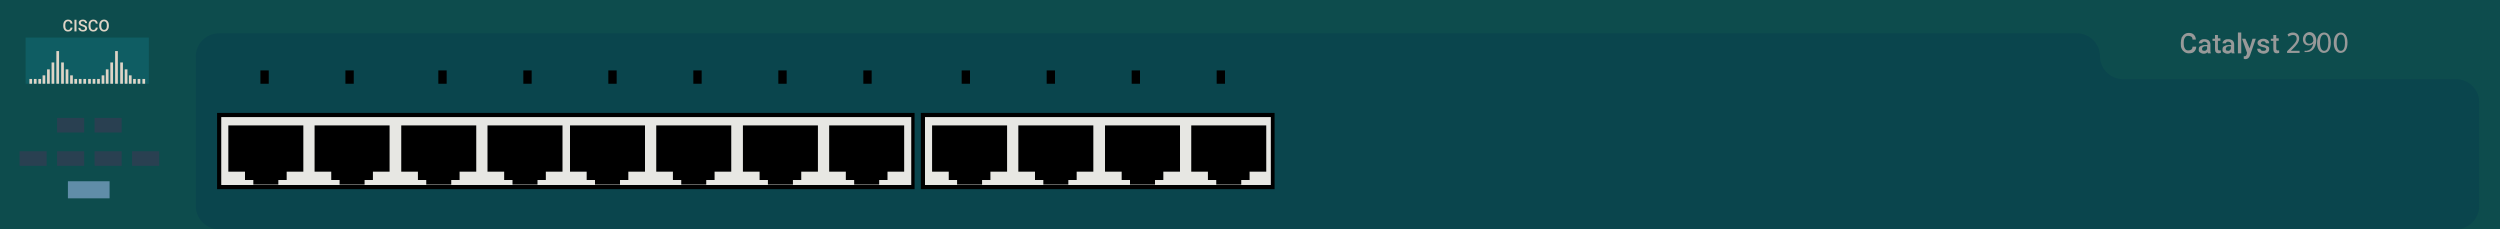 <?xml version="1.0" encoding="utf-8"?>
<!-- Copyright 2022 Virtual Console LLC. All rights reserved. Generator: Adobe Illustrator 23.1.0, SVG Export Plug-In . SVG Version: 6.00 Build 0)  -->
<svg version="1.1" id="Cisco_Catalyst_2912_LRE_XL" xmlns="http://www.w3.org/2000/svg" xmlns:xlink="http://www.w3.org/1999/xlink"
	 x="0px" y="0px" viewBox="0 0 600 55" style="enable-background:new 0 0 600 55;" xml:space="preserve">
<style type="text/css">
	.st0{fill:#0D4C4D;}
	.st1{fill:#0A454D;}
	.st2{fill:#989999;}
	.st3{fill:#E7E7E3;}
	.st4{fill:#608DA8;}
	.st5{fill:#294051;}
	.st6{fill:#0F5D63;}
	.st7{fill:#DED4C6;}
</style>
<rect class="st0" width="600" height="55"/>
<path class="st1" d="M498.5,8h-446c-3,0-5.5,2.5-5.5,5.5v36c0,3,2.5,5.5,5.5,5.5h537c3,0,5.5-2.5,5.5-5.5v-25c0-3-2.5-5.5-5.5-5.5
	h-80c-3,0-5.5-2.5-5.5-5.5l0,0C504,10.5,501.5,8,498.5,8z"/>
<g>
	<path class="st2" d="M527.1,11.2c0,0.5-0.2,0.9-0.5,1.2s-0.7,0.4-1.3,0.4
		c-0.4,0-0.7-0.1-1-0.3s-0.5-0.4-0.7-0.8s-0.2-0.7-0.2-1.1
		v-0.4c0-0.4,0.1-0.8,0.2-1.2C523.8,8.7,524,8.4,524.3,8.2
		s0.6-0.3,1-0.3c0.5,0,0.9,0.1,1.2,0.4c0.3,0.3,0.5,0.7,0.5,1.2
		h-0.8c0-0.3-0.1-0.6-0.3-0.7C525.7,8.7,525.5,8.6,525.2,8.6
		c-0.4,0-0.6,0.1-0.8,0.4c-0.2,0.3-0.3,0.6-0.3,1.1v0.4
		c0,0.5,0.1,0.9,0.3,1.2s0.4,0.4,0.8,0.4
		c0.3,0,0.6-0.1,0.7-0.2c0.2-0.1,0.3-0.4,0.3-0.7
		C526.2,11.2,527.1,11.2,527.1,11.2z"/>
	<path class="st2" d="M529.9,12.8c0-0.1-0.1-0.2-0.1-0.3
		c-0.2,0.3-0.6,0.4-0.9,0.4c-0.3,0-0.6-0.1-0.9-0.3
		s-0.3-0.4-0.3-0.7c0-0.4,0.1-0.7,0.4-0.8
		c0.3-0.2,0.7-0.3,1.2-0.3h0.5v-0.2
		c0-0.2-0.1-0.3-0.2-0.4C529.5,10.1,529.3,10,529.1,10
		s-0.3,0-0.4,0.1C528.6,10.2,528.5,10.3,528.5,10.4h-0.8
		c0-0.2,0.1-0.4,0.2-0.5c0.1-0.2,0.3-0.3,0.5-0.4
		s0.5-0.1,0.7-0.1c0.4,0,0.7,0.1,1,0.3
		c0.2,0.2,0.4,0.5,0.4,0.9V12c0,0.3,0,0.6,0.1,0.7v0.1H529.9z
		 M529,12.2c0.2,0,0.3,0,0.4-0.1c0.1-0.1,0.2-0.2,0.3-0.3
		v-0.7h-0.4c-0.3,0-0.5,0.1-0.6,0.2C528.6,11.4,528.5,11.5,528.5,11.7
		c0,0.1,0,0.3,0.1,0.4C528.7,12.1,528.8,12.2,529,12.2z"/>
	<path class="st2" d="M532.3,8.4v0.8h0.6v0.6h-0.6v1.9
		c0,0.1,0,0.2,0.1,0.3s0.1,0.1,0.3,0.1c0.1,0,0.2,0,0.3,0
		v0.6c-0.2,0-0.3,0.1-0.5,0.1c-0.6,0-0.9-0.3-0.9-1v-2H531v-0.5
		h0.6V8.4H532.3z"/>
	<path class="st2" d="M535.6,12.8C535.6,12.7,535.5,12.6,535.5,12.5
		c-0.2,0.3-0.6,0.4-0.9,0.4c-0.3,0-0.6-0.1-0.9-0.3
		s-0.3-0.4-0.3-0.7c0-0.4,0.1-0.7,0.4-0.8
		C534.1,10.9,534.5,10.8,535,10.8h0.5v-0.2c0-0.2-0.1-0.3-0.2-0.4
		C535.2,10.1,535,10,534.8,10S534.5,10,534.4,10.1
		c-0.1,0.1-0.2,0.2-0.2,0.3h-0.8c0-0.2,0.1-0.4,0.2-0.5
		c0.1-0.2,0.3-0.3,0.5-0.4s0.5-0.1,0.7-0.1
		c0.4,0,0.7,0.1,1,0.3c0.2,0.2,0.4,0.5,0.4,0.9V12
		c0,0.3,0,0.6,0.1,0.7v0.1H535.6z M534.7,12.2
		c0.2,0,0.3,0,0.4-0.1c0.1-0.1,0.2-0.2,0.3-0.3v-0.7H535
		c-0.3,0-0.5,0.1-0.6,0.2c-0.1,0.1-0.2,0.2-0.2,0.4
		c0,0.1,0,0.3,0.1,0.4C534.4,12.1,534.6,12.2,534.7,12.2z"/>
	<path class="st2" d="M537.9,12.8h-0.8v-5h0.8V12.8z"/>
	<path class="st2" d="M539.9,11.6l0.7-2.3h0.8l-1.4,4
		c-0.2,0.6-0.6,0.9-1.1,0.9c-0.1,0-0.2,0-0.4-0.1V13.5h0.1
		c0.2,0,0.3,0,0.4-0.1c0.1-0.1,0.2-0.2,0.2-0.4l0.1-0.3
		l-1.2-3.4h0.8L539.9,11.6z"/>
	<path class="st2" d="M543.9,11.8c0-0.1-0.1-0.2-0.2-0.3
		c-0.1-0.1-0.3-0.1-0.6-0.2c-0.3-0.1-0.5-0.1-0.7-0.2
		c-0.4-0.2-0.6-0.5-0.6-0.8s0.1-0.5,0.4-0.7
		c0.3-0.2,0.6-0.3,1-0.3s0.7,0.1,1,0.3s0.4,0.5,0.4,0.8
		h-0.8c0-0.1-0.1-0.3-0.2-0.4c-0.1-0.1-0.3-0.1-0.4-0.1
		c-0.2,0-0.3,0-0.4,0.1c-0.1,0.1-0.2,0.2-0.2,0.3
		s0,0.2,0.2,0.3c0.1,0.1,0.3,0.1,0.6,0.2
		c0.3,0.1,0.5,0.1,0.7,0.2c0.2,0.1,0.3,0.2,0.4,0.3
		c0.1,0.1,0.1,0.3,0.1,0.5c0,0.3-0.1,0.6-0.4,0.8
		s-0.6,0.3-1,0.3c-0.3,0-0.5-0.1-0.8-0.2
		c-0.2-0.1-0.4-0.2-0.5-0.4s-0.2-0.4-0.2-0.6H542.5
		c0,0.2,0.1,0.3,0.2,0.4s0.3,0.1,0.5,0.1s0.4,0,0.5-0.1
		C543.8,12,543.9,11.9,543.9,11.8z"/>
	<path class="st2" d="M546.3,8.4v0.8h0.6v0.6h-0.6v1.9
		c0,0.1,0,0.2,0.1,0.3s0.1,0.1,0.3,0.1c0.1,0,0.2,0,0.3,0
		v0.6c-0.2,0-0.3,0.1-0.5,0.1c-0.6,0-0.9-0.3-0.9-1v-2H545v-0.5
		h0.6V8.4H546.3z"/>
</g>
<g>
	<polyline points="221,27.1 305.9,27.1 305.9,45.4 221,45.4 	"/>
	<polyline class="st3" points="222,44.4 305,44.4 305,28.1 222,28.1 	"/>
	<polygon points="289.9,41.2 289.9,43.2 291.9,43.2 291.9,44.3 
		297.9,44.3 297.9,43.2 299.9,43.2 299.9,41.2 303.9,41.2 
		303.9,30.1 285.9,30.1 285.9,41.2 	"/>
	<polygon points="269.2,41.2 269.2,43.2 271.2,43.2 271.2,44.3 
		277.2,44.3 277.2,43.2 279.2,43.2 279.2,41.2 283.2,41.2 
		283.2,30.1 265.2,30.1 265.2,41.2 	"/>
	<polygon points="248.4,41.2 248.4,43.2 250.4,43.2 250.4,44.3 
		256.4,44.3 256.4,43.2 258.4,43.2 258.4,41.2 262.4,41.2 
		262.4,30.1 244.4,30.1 244.4,41.2 	"/>
	<polygon points="227.7,41.2 227.7,43.2 229.7,43.2 229.7,44.3 
		235.7,44.3 235.7,43.2 237.7,43.2 237.7,41.2 241.7,41.2 
		241.7,30.1 223.7,30.1 223.7,41.2 	"/>
</g>
<g>
	<polyline points="52.1,27.1 219.5,27.1 219.5,45.4 52.1,45.4 	"/>
	<polyline class="st3" points="53.1,44.4 218.7,44.4 218.7,28.1 53.1,28.1 	"/>
	<polygon points="121,41.2 121,43.2 123,43.2 123,44.3 129,44.3 129,43.2 131,43.2 
		131,41.2 135,41.2 135,30.1 117,30.1 117,41.2 	"/>
	<polygon points="100.3,41.2 100.3,43.2 102.3,43.2 102.3,44.3 
		108.3,44.3 108.3,43.2 110.3,43.2 110.3,41.2 114.3,41.2 
		114.3,30.1 96.3,30.1 96.3,41.2 	"/>
	<polygon points="79.5,41.2 79.5,43.2 81.5,43.2 81.5,44.3 87.5,44.3 87.5,43.2 
		89.5,43.2 89.5,41.2 93.5,41.2 93.5,30.1 75.5,30.1 75.5,41.2 	"/>
	<polygon points="58.8,41.2 58.8,43.2 60.8,43.2 60.8,44.3 66.8,44.3 
		66.8,43.2 68.8,43.2 68.8,41.2 72.8,41.2 72.8,30.1 
		54.8,30.1 54.8,41.2 	"/>
	<polygon points="203,41.2 203,43.2 205,43.2 205,44.3 211,44.3 211,43.2 213,43.2 
		213,41.2 217,41.2 217,30.1 199,30.1 199,41.2 	"/>
	<polygon points="182.3,41.2 182.3,43.2 184.3,43.2 184.3,44.3 
		190.3,44.3 190.3,43.2 192.3,43.2 192.3,41.2 196.3,41.2 
		196.3,30.1 178.3,30.1 178.3,41.2 	"/>
	<polygon points="161.5,41.2 161.5,43.2 163.5,43.2 163.5,44.3 169.5,44.3 169.5,43.2 
		171.5,43.2 171.5,41.2 175.5,41.2 175.5,30.1 157.5,30.1 157.5,41.2 	"/>
	<polygon points="140.8,41.2 140.8,43.2 142.8,43.2 142.8,44.3 
		148.8,44.3 148.8,43.2 150.8,43.2 150.8,41.2 154.8,41.2 
		154.8,30.1 136.8,30.1 136.8,41.2 	"/>
</g>
<rect x="16.3" y="43.5" class="st4" width="10" height="4.1"/>
<rect x="4.7" y="36.3" class="st5" width="6.5" height="3.5"/>
<rect x="13.7" y="36.3" class="st5" width="6.5" height="3.5"/>
<rect x="22.7" y="36.3" class="st5" width="6.5" height="3.5"/>
<rect x="13.7" y="28.3" class="st5" width="6.5" height="3.5"/>
<rect x="22.7" y="28.3" class="st5" width="6.5" height="3.5"/>
<rect x="31.7" y="36.3" class="st5" width="6.5" height="3.5"/>
<g>
	<path class="st2" d="M548.9,12.7v-0.4l0.5-0.5c1.2-1.2,1.8-1.8,1.8-2.5
		c0-0.5-0.2-0.9-0.9-0.9c-0.4,0-0.8,0.2-1,0.4L549,8.3
		c0.3-0.3,0.8-0.5,1.3-0.5c1,0,1.5,0.7,1.5,1.4
		c0,0.9-0.6,1.6-1.6,2.6l-0.4,0.4l0,0h2.1v0.5
		C551.9,12.7,548.9,12.7,548.9,12.7z"/>
	<path class="st2" d="M553.1,12.2c0.1,0,0.3,0,0.5,0c0.4-0.1,0.7-0.2,1-0.5
		s0.5-0.7,0.6-1.3l0,0c-0.3,0.3-0.6,0.5-1.1,0.5
		c-0.9,0-1.4-0.6-1.4-1.5s0.7-1.7,1.6-1.7s1.6,0.8,1.6,2
		c0,1-0.4,1.8-0.8,2.2C554.7,12.3,554.2,12.5,553.7,12.5
		c-0.2,0-0.4,0-0.6,0L553.1,12.2L553.1,12.2z M553.3,9.5
		c0,0.6,0.4,1,0.9,1c0.4,0,0.8-0.2,0.9-0.5
		c0-0.1,0.1-0.1,0.1-0.2c0-0.8-0.3-1.4-1-1.4
		C553.7,8.3,553.3,8.8,553.3,9.5z"/>
	<path class="st2" d="M563.4,10.2c0,1.6-0.6,2.5-1.7,2.5
		c-0.9,0-1.6-0.9-1.6-2.4c0-1.6,0.7-2.5,1.7-2.5
		C562.8,7.8,563.4,8.7,563.4,10.2z M560.8,10.3
		c0,1.2,0.4,1.9,1,1.9c0.7,0,1-0.8,1-2s-0.3-1.9-1-1.9
		C561.2,8.3,560.8,9,560.8,10.3z"/>
	<path class="st2" d="M559.4,10.2c0,1.6-0.6,2.5-1.7,2.5
		c-0.9,0-1.6-0.9-1.6-2.4c0-1.6,0.7-2.5,1.7-2.5
		C558.8,7.8,559.4,8.7,559.4,10.2z M556.8,10.3
		c0,1.2,0.4,1.9,1,1.9c0.7,0,1-0.8,1-2s-0.3-1.9-1-1.9
		C557.2,8.3,556.8,9,556.8,10.3z"/>
</g>
<g>
	<rect x="207.2" y="16.9" width="2" height="3.2"/>
	<rect x="186.8" y="16.9" width="2" height="3.2"/>
	<rect x="166.4" y="16.9" width="2" height="3.2"/>
	<rect x="146" y="16.9" width="2" height="3.2"/>
	<rect x="292" y="16.9" width="2" height="3.2"/>
	<rect x="271.6" y="16.9" width="2" height="3.2"/>
	<rect x="251.2" y="16.9" width="2" height="3.2"/>
	<rect x="230.8" y="16.9" width="2" height="3.2"/>
	<rect x="125.6" y="16.9" width="2" height="3.2"/>
	<rect x="105.2" y="16.9" width="2" height="3.2"/>
	<rect x="82.9" y="16.9" width="2" height="3.2"/>
	<rect x="62.5" y="16.9" width="2" height="3.2"/>
</g>
<rect x="6.151" y="9.018" class="st6" width="29.575" height="11.082"/>
<g>
	<rect x="13.527" y="12.256" class="st7" width="0.648" height="7.844"/>
	<rect x="12.376" y="14.991" class="st7" width="0.648" height="5.109"/>
	<rect x="11.296" y="16.646" class="st7" width="0.648" height="3.454"/>
	<rect x="10.217" y="18.085" class="st7" width="0.648" height="2.015"/>
	<rect x="9.21" y="18.949" class="st7" width="0.648" height="1.151"/>
	<rect x="8.13" y="18.949" class="st7" width="0.648" height="1.151"/>
	<rect x="7.051" y="18.949" class="st7" width="0.648" height="1.151"/>
	<rect x="14.679" y="14.991" class="st7" width="0.648" height="5.109"/>
	<rect x="15.758" y="16.646" class="st7" width="0.648" height="3.454"/>
	<rect x="16.837" y="18.085" class="st7" width="0.648" height="2.015"/>
	<rect x="17.845" y="18.949" class="st7" width="0.648" height="1.151"/>
	<rect x="18.924" y="18.949" class="st7" width="0.648" height="1.151"/>
	<rect x="20.004" y="18.949" class="st7" width="0.648" height="1.151"/>
</g>
<g>
	<rect x="27.631" y="12.256" class="st7" width="0.648" height="7.844"/>
	<rect x="26.48" y="14.991" class="st7" width="0.648" height="5.109"/>
	<rect x="25.401" y="16.646" class="st7" width="0.648" height="3.454"/>
	<rect x="24.393" y="18.085" class="st7" width="0.648" height="2.015"/>
	<rect x="23.314" y="18.949" class="st7" width="0.648" height="1.151"/>
	<rect x="22.234" y="18.949" class="st7" width="0.648" height="1.151"/>
	<rect x="21.155" y="18.949" class="st7" width="0.648" height="1.151"/>
	<rect x="28.855" y="14.991" class="st7" width="0.648" height="5.109"/>
	<rect x="29.934" y="16.646" class="st7" width="0.648" height="3.454"/>
	<rect x="30.941" y="18.085" class="st7" width="0.648" height="2.015"/>
	<rect x="31.949" y="18.949" class="st7" width="0.648" height="1.151"/>
	<rect x="33.028" y="18.949" class="st7" width="0.648" height="1.151"/>
	<rect x="34.18" y="18.949" class="st7" width="0.648" height="1.151"/>
</g>
<g>
	<path class="st7" d="M17.406,6.626c-0.028,0.299-0.138,0.531-0.331,0.699
		c-0.192,0.167-0.448,0.251-0.767,0.251c-0.223,0-0.419-0.053-0.589-0.159
		c-0.17-0.106-0.301-0.256-0.393-0.451c-0.092-0.195-0.14-0.421-0.144-0.679
		V6.026c0-0.264,0.047-0.497,0.14-0.698c0.094-0.201,0.228-0.356,0.403-0.465
		s0.377-0.163,0.606-0.163c0.309,0,0.557,0.084,0.746,0.251
		c0.188,0.167,0.298,0.404,0.329,0.71h-0.484
		c-0.023-0.201-0.082-0.346-0.176-0.435c-0.094-0.089-0.232-0.134-0.414-0.134
		c-0.211,0-0.374,0.077-0.487,0.232c-0.113,0.155-0.171,0.381-0.174,0.68v0.248
		c0,0.303,0.054,0.534,0.162,0.693c0.108,0.159,0.267,0.239,0.476,0.239
		c0.191,0,0.334-0.043,0.431-0.129c0.096-0.086,0.157-0.229,0.183-0.429H17.406z"/>
	<path class="st7" d="M18.354,7.537h-0.484v-2.799h0.484V7.537z"/>
	<path class="st7" d="M20.415,6.816c0-0.123-0.043-0.218-0.13-0.284
		s-0.243-0.134-0.468-0.202c-0.226-0.068-0.405-0.144-0.538-0.227
		c-0.255-0.16-0.383-0.369-0.383-0.627c0-0.226,0.092-0.411,0.276-0.557
		c0.184-0.146,0.423-0.219,0.716-0.219c0.195,0,0.368,0.036,0.521,0.108
		c0.152,0.072,0.272,0.174,0.359,0.307c0.087,0.133,0.131,0.28,0.131,0.441
		h-0.484c0-0.146-0.046-0.26-0.137-0.343s-0.223-0.124-0.393-0.124
		c-0.159,0-0.282,0.034-0.37,0.102c-0.088,0.068-0.132,0.163-0.132,0.284
		c0,0.103,0.047,0.188,0.142,0.257c0.095,0.069,0.251,0.135,0.469,0.2
		c0.218,0.065,0.393,0.138,0.525,0.221c0.132,0.083,0.229,0.177,0.29,0.284
		c0.062,0.107,0.092,0.232,0.092,0.376c0,0.233-0.089,0.419-0.268,0.556
		c-0.179,0.138-0.421,0.207-0.728,0.207c-0.202,0-0.389-0.037-0.558-0.112
		c-0.17-0.075-0.302-0.178-0.396-0.31c-0.094-0.132-0.141-0.286-0.141-0.461
		h0.486c0,0.159,0.053,0.282,0.158,0.369s0.256,0.131,0.452,0.131
		c0.169,0,0.296-0.034,0.382-0.103S20.415,6.929,20.415,6.816z"/>
	<path class="st7" d="M23.463,6.626c-0.028,0.299-0.138,0.531-0.331,0.699
		c-0.192,0.167-0.448,0.251-0.767,0.251c-0.223,0-0.419-0.053-0.589-0.159
		c-0.17-0.106-0.301-0.256-0.393-0.451c-0.092-0.195-0.14-0.421-0.144-0.679
		V6.026c0-0.264,0.047-0.497,0.14-0.698c0.094-0.201,0.228-0.356,0.403-0.465
		s0.377-0.163,0.606-0.163c0.309,0,0.557,0.084,0.746,0.251
		c0.188,0.167,0.298,0.404,0.329,0.71h-0.484
		C22.956,5.46,22.897,5.315,22.803,5.226c-0.094-0.089-0.232-0.134-0.414-0.134
		c-0.211,0-0.374,0.077-0.487,0.232s-0.171,0.381-0.174,0.68v0.248
		c0,0.303,0.054,0.534,0.162,0.693c0.108,0.159,0.267,0.239,0.476,0.239
		c0.191,0,0.334-0.043,0.431-0.129c0.096-0.086,0.157-0.229,0.183-0.429H23.463z"/>
	<path class="st7" d="M26.131,6.211c0,0.274-0.047,0.515-0.142,0.722
		c-0.095,0.207-0.23,0.366-0.407,0.477s-0.379,0.166-0.608,0.166
		c-0.227,0-0.429-0.055-0.606-0.166s-0.315-0.269-0.411-0.474
		C23.859,6.73,23.81,6.494,23.809,6.226V6.069c0-0.273,0.048-0.514,0.145-0.723
		c0.097-0.209,0.233-0.369,0.409-0.48c0.176-0.111,0.378-0.166,0.606-0.166
		s0.43,0.055,0.606,0.164c0.176,0.11,0.312,0.267,0.408,0.473
		s0.145,0.445,0.146,0.718V6.211z M25.645,6.065c0-0.31-0.059-0.548-0.176-0.713
		c-0.117-0.165-0.284-0.248-0.499-0.248c-0.21,0-0.375,0.082-0.493,0.247
		c-0.119,0.165-0.179,0.398-0.182,0.699v0.161c0,0.308,0.06,0.545,0.18,0.713
		c0.12,0.168,0.286,0.252,0.499,0.252c0.215,0,0.381-0.082,0.497-0.246
		c0.116-0.164,0.174-0.404,0.174-0.719V6.065z"/>
</g>
</svg>
